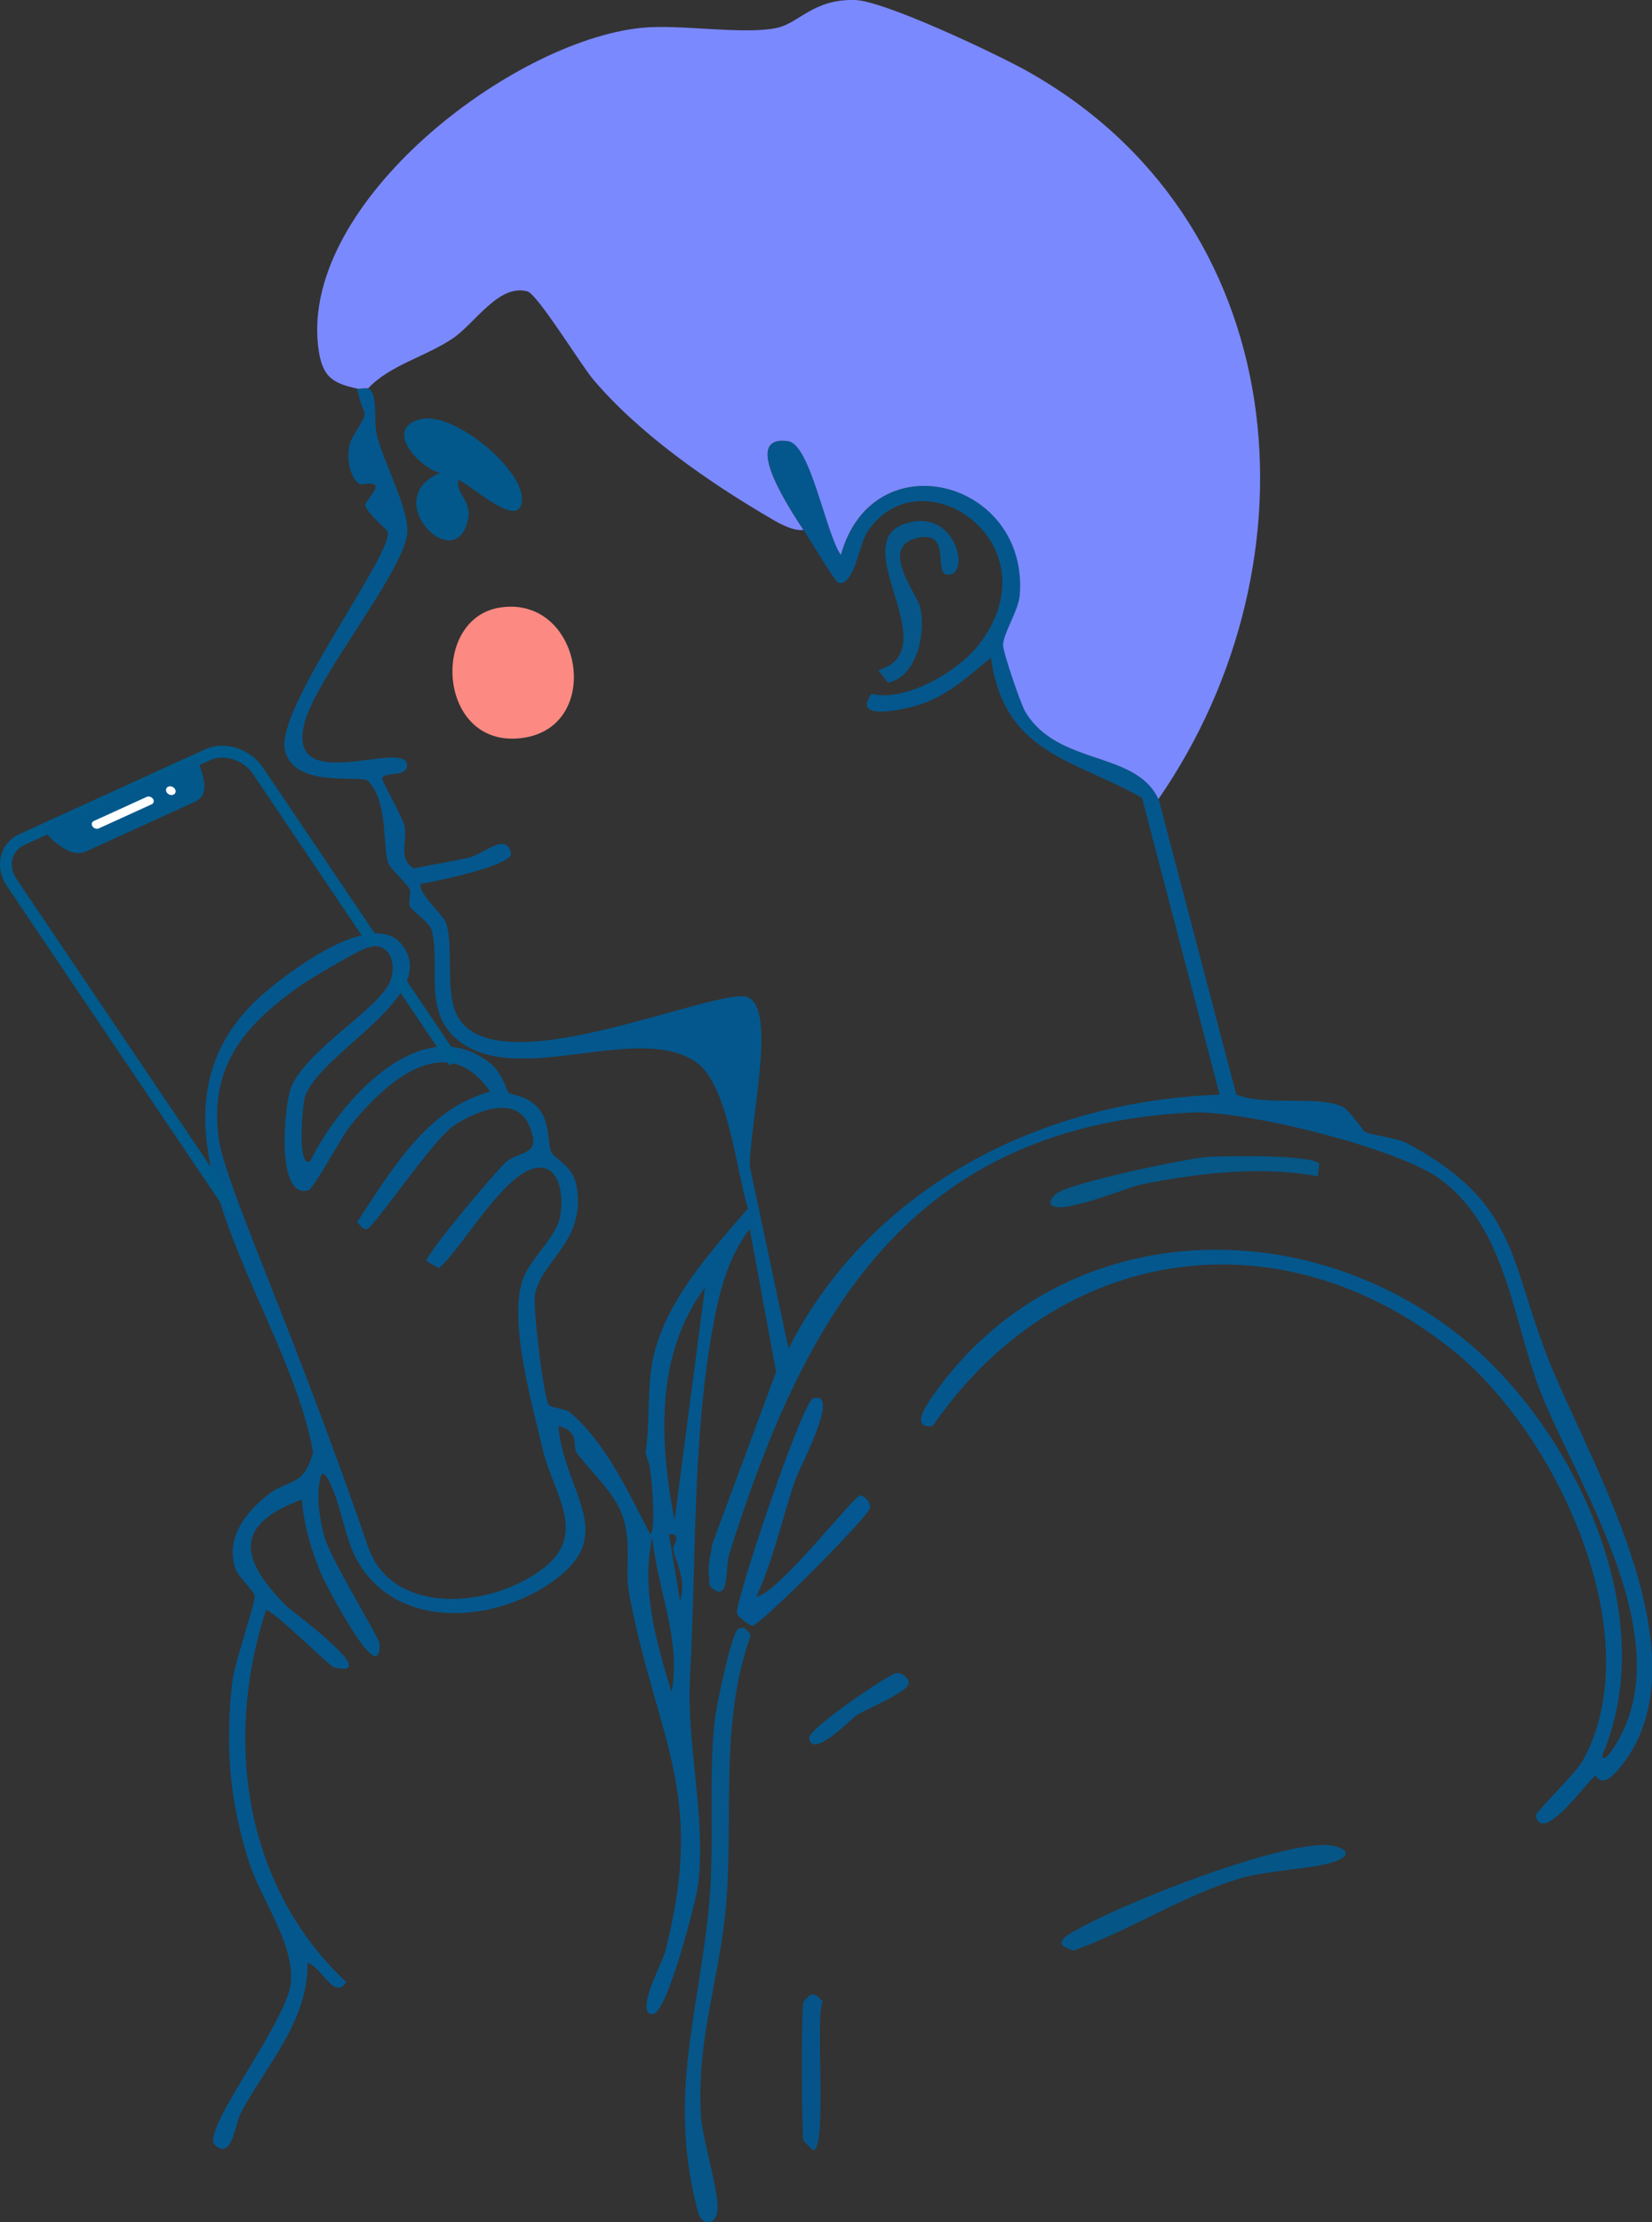 <?xml version="1.0" encoding="UTF-8"?>
<svg xmlns="http://www.w3.org/2000/svg" id="Layer_2" data-name="Layer 2" viewBox="0 0 208.07 279.77">
  <rect x="0" y="0" width="208.07" height="279.77" fill="#333333" stroke="none"/>
  <defs>
    <style>
      .cls-1 {
        fill: #065689;
      }

      .cls-2 {
        fill: #7b89fe;
      }

      .cls-3 {
        fill: #045790;
      }

      .cls-4 {
        fill: #fd8a82;
      }

      .cls-5 {
        fill: #fff;
      }

      .cls-6 {
        fill: #06568a;
      }

      .cls-7 {
        fill: #04578d;
      }

      .cls-8 {
        fill: none;
        stroke: #005a8c;
        stroke-miterlimit: 10;
        stroke-width: 1.5px;
      }

      .cls-9 {
        fill: #065389;
      }

      .cls-10 {
        fill: #02588b;
      }

      .cls-11 {
        fill: #065686;
      }

      .cls-12 {
        fill: #065587;
      }

      .cls-13 {
        fill: #05568a;
      }
    </style>
  </defs>
  <g id="Layer_1-2" data-name="Layer 1">
    <g>
      <g id="Generative_Object" data-name="Generative Object">
        <path class="cls-7" d="M81.29,182.85c.63-3.4.13-8.38,1.05-12.22,1.69-7.09,7.26-13.14,11.88-18.51-1.48-4.48-2.45-15.47-6.46-18.34-7.32-5.24-22.44,3.24-30.04-2.79-4.49-3.57-2.24-9.47-3.32-13.8-.28-1.14-2.34-2.27-2.79-3.14-.18-.35.18-1.74,0-2.1-.45-.88-2.58-2.61-2.79-3.49-.59-2.42-.03-7.6-2.44-10.13-.84-.88-9.28,1.06-10.48-3.84-1.4-5.07,13.8-24.94,12.92-27.59-.07-.2-2.12-1.85-2.79-3.14-.36-.68,3.29-3.39-.35-2.79-1.29.21-2.6-3.7-1.21-6.02,2.39-3.99,1.28-1.87.52-6.03.4.09,1.12-.12,1.4,0,1.23.54.67,4.15,1.05,5.76.8,3.43,4.22,9.6,3.84,12.57-.64,5-11.43,18.02-12.92,23.75-2.45,9.38,12.48,2.05,12.92,5.24.03,1.73-2.89.82-3.14,1.75-.09.32,2.43,4.58,2.79,5.94.47,1.76-.94,4.17,1.22,5.41,2.3-.54,4.69-.84,6.99-1.4,1.78-.43,4.84-3.37,5.24-.35-.59,1.53-9.47,3.37-11.35,3.67-.67.85,2.85,4.02,3.14,4.89.94,2.8.03,7.72,1.05,10.83,3.32,10.19,29.23-1.31,36.15-1.57,5.53-.21.09,18.91,1.22,23.38l-2.44-12.72,7.16,33.7c10.42-20.39,31.88-31.19,54.31-31.96l-9.78-37.37c-8.81-4.98-17.3-5.51-19.04-17.64-2.79,2.31-5.54,4.84-9.08,5.94-1.92.6-8.55,2.12-5.94-1.4,4.2,1.1,10.85-2.78,13.45-6.11,9.91-12.7-7.13-24.44-13.97-14.32-1.01,1.5-1.72,6.99-3.67,6.46-.38-.1-3.79-5.74-4.37-6.64-1.32-2.06-8.18-12.09-1.92-11.18,2.82.41,4.73,11.65,6.64,14.32,4.06-14.58,23.68-9.4,22.53,5.06-.15,1.94-2.07,4.78-2.1,6.29-.01.87,2.23,7.43,2.79,8.38,4.1,6.88,13.9,4.86,16.77,11l9.78,37.2c3.75,1.52,10.37.02,13.45,1.57.84.42,2.49,2.97,2.79,3.14.65.37,4.01.74,5.24,1.4,14.45,7.73,12.76,15.12,18.34,28.47,5.47,13.07,19.55,37,8.38,50.3-2.3,2.74-2.79.81-2.97.87-.7.24-6.59,8.79-7.51,5.06-.11-.44,5.01-5.3,5.94-6.99,8.62-15.72-3.39-41.13-16.24-51.52-21.81-17.63-49.92-13.49-65.66,9.43-2.96.34-.69-2.8.17-4.02,15.73-22.25,46.49-23.54,66.89-6.81,13.9,11.4,24.81,34.8,17.29,52.22-.02,1.03.97-.23,1.05-.35,9.4-13.15-3.85-33-8.73-45.06-3.56-8.79-4.24-20.82-12.75-27.07-5.32-3.91-24.71-8.73-31.43-8.38-35.52,1.84-48.71,25.66-58.15,55.71-.48,1.52.14,6.49-2.44,3.84-.23-3.18-.12-2.28.35-5.24l8.03-21.66-3.32-17.99c-2.87,3.71-3.9,8.2-4.72,12.75-2.51,14.11-2.02,29.2-2.79,43.31-.5,9.05,1.96,17.43,1.05,26.2-.22,2.13-3.96,16.57-5.76,16.59-2.34.03,1.23-6.55,1.57-7.86,5.21-20.2-1.07-26.71-4.54-45.06-.54-2.83.31-6.11-.7-9.43s-4.02-5.75-5.94-8.38c-.52-.71.52-2.66-2.27-3.32.73,8.74,8.26,13.99-1.75,20.26-7.36,4.61-18.84,5.14-23.58-3.32-1.51-2.7-1.93-6.32-3.14-9.08-.13-.3-.84-2.26-1.4-1.75-.71,2.41-.26,5.3.35,7.68.73,2.84,6.96,12.86,6.99,13.62.24,6.13-6.95-7.81-7.33-8.73-1.24-2.97-2.23-6.22-2.44-9.43-8.84,3.25-7.68,7.67-1.92,13.45.44.44,12.4,9.22,5.94,7.68-.54-.13-8.06-7.63-8.56-7.16-5.33,16.37-2.71,34.75,10.13,46.8-1.59,2.35-3.07-1.98-4.89-2.44.12,7.26-5.12,12.8-8.38,18.86-.7,1.3-1.18,6.47-3.49,3.84-.71-2.73,9.41-15.57,9.78-20.26.39-4.95-3.72-10.32-5.24-15.02-2.5-7.71-3.1-14.95-2.1-23.05.27-2.14,2.83-9.62,2.79-10.48-.03-.7-2.12-2.49-2.44-3.49-1.24-3.87,1.15-6.94,4.02-9.26,2.64-2.13,4.58-.94,5.76-5.41-3.33-18.97-24.88-42.2-5.76-58.15,3.34-2.79,13.4-10.28,16.94-5.76,5.07,6.47-10.34,13.46-12.22,19.21-.29.88-1.02,9.16.7,8.03,3.58-7.33,13.85-19.15,22.53-12.4,1.78,1.39,2.16,3.58,2.44,3.84.25.23,2.73.35,4.02,2.27,1.2,1.78.87,4.12,1.4,5.24.36.76,2.7,1.65,3.14,4.19,1.22,6.97-4.34,9.25-5.24,13.62-.3,1.47,1.08,13.09,1.75,13.97.21.28,2.22.53,2.62.87,4.58,3.92,7.38,10.07,10.13,15.37.88,0,.12-9.33-.35-9.43M46.88,119.11c-1.12.05-8.13,4.3-9.43,5.24-6.73,4.84-11,9.88-9.95,18.69.7,5.87,9.11,23.34,18.86,51.69,3.02,8.77,15.59,7.81,22.18,2.62,5.55-4.37,1.09-9.43-.17-14.84-1.33-5.7-4.45-16.46-2.44-21.66.88-2.28,3.96-5.07,4.54-7.33.46-1.79.46-5.89-1.92-6.46-4.26-1.02-10.26,10.12-13.27,12.57l-1.57-.87c-.14-.78,8.74-11.33,9.95-12.4,1.85-1.64,4.69-.69,2.97-4.72-1.7-3.97-7.05-1.62-9.61.17-2.64,1.86-9.99,12.84-10.83,12.92-.59.06-.84-.59-1.22-.87,4.27-6.4,8.76-14.33,16.77-16.42-5.58-8.21-13.47-1-17.81,4.54-.84,1.07-4.47,7.69-5.06,7.86-4.19,1.21-3.04-10.6-2.27-12.75,1.74-4.83,11.29-10.13,12.57-13.62.71-1.93.17-4.48-2.27-4.37ZM88.8,162.07c-6.32,8.46-5.74,19.47-3.84,29.34l3.84-29.34ZM84.25,193.15l1.4,8.38c.81-2.44-.32-4.34-.87-6.46-.1-.37,1.24-2.11-.52-1.92ZM82.16,193.5c-1.45,6.46.52,13.39,2.44,19.56,1.21-6.77-1.81-12.91-2.44-19.56Z"></path>
        <path class="cls-1" d="M92.99,205.03c.84-.38,1.23.27,1.57.87-3.99,11-2.12,22.85-3.14,34.23-.82,9.09-3.71,16.63-3.14,26.2.17,2.88,2.3,9.68,2.1,11.88-.19,2.05-1.99,2.02-2.44.35-3.97-14.7.16-25.24,1.4-39.12.67-7.48-.15-15.6.7-23.05.16-1.42,2.08-10.95,2.97-11.35Z"></path>
        <path class="cls-3" d="M102.42,176.04c3.58-1.04-1.73,8.72-2.27,10.3-1.65,4.87-2.72,9.98-4.89,14.67,2.85-.45,12.19-12.67,13.1-12.75.37-.03,1.32.75,1.22,1.57-.12,1.04-13.8,14.81-14.84,14.84-.24,0-1.82-1.08-1.92-1.57-.28-1.41,8.22-26.67,9.61-27.07Z"></path>
        <path class="cls-12" d="M166.33,232.27c2.39-.11,4.8,1.03,1.75,2.1-2.6.9-8.55,1.11-11.88,2.1-7.01,2.07-14,6.61-20.96,9.08-3.08-.79-.87-1.93.7-2.79,6.35-3.49,23.44-10.16,30.39-10.48Z"></path>
        <path class="cls-11" d="M152.01,145.65c1.95-.16,13.58-.29,14.15.87l-.17,1.57c-7.22-1.35-15.2-.4-22.35,1.05-1.62.33-11.1,4.3-11.35,2.27-.05-.43.55-.99.87-1.22,1.82-1.3,16.1-4.32,18.86-4.54Z"></path>
        <path class="cls-9" d="M102.07,251.13c.77-.21,1.13.45,1.57.87-1.02,1.49.61,18.77-1.22,18.69-.09,0-1.2-1.14-1.22-1.22-.24-.84-.3-16.64,0-17.46.03-.08.81-.86.87-.87Z"></path>
        <path class="cls-13" d="M112.9,210.62c.8-.1,1.57.77,1.57,1.22,0,1.16-5.24,3.25-6.46,4.02-.88.55-5.66,5.65-6.11,2.97-.2-1.16,10.08-8.1,11-8.21Z"></path>
        <g>
          <path class="cls-2" d="M145.9,100.59c-2.87-6.14-12.67-4.12-16.77-11-.57-.95-2.81-7.52-2.79-8.38.03-1.5,1.94-4.34,2.1-6.29,1.15-14.46-18.47-19.64-22.53-5.06-1.9-2.67-3.82-13.91-6.64-14.32-6.26-.91.6,9.12,1.92,11.18-1.33.13-2.92-.76-4.02-1.4-7.81-4.55-16.72-10.72-22.53-17.64-1.44-1.72-6.96-10.66-8.21-11-3.62-.98-6.6,4.04-9.43,5.94-3.44,2.31-7.94,3.36-10.65,6.29-.27-.12-.99.09-1.4,0-3.19-.69-4.46-1.54-4.89-5.41-2.02-18.05,24.28-38.29,40.69-39.99,4.87-.51,12.84.91,17.11,0C100.67,2.9,102.4-.12,107.66,0c3.66.08,17.53,6.66,21.31,8.73,34.04,18.72,37.68,61.85,16.94,91.86Z"></path>
          <path class="cls-4" d="M62.95,76.49c10.38-1.63,13.2,15.08,2.79,16.42-10.6,1.37-11.63-15.03-2.79-16.42Z"></path>
          <path class="cls-10" d="M53.17,52.74c4.35-.89,14.02,7.35,12.4,11-1.02,2.3-6.49-2.92-7.86-3.32-.31,1.9,1.79,2.53,1.22,5.06-1.62,7.17-11.29-2.76-3.49-5.94-2.78-.7-7.28-5.78-2.27-6.81Z"></path>
          <path class="cls-6" d="M114.99,65.67c5.8-1,7.22,7.22,4.19,6.64-1.56-.3.71-5.76-3.84-4.54s.1,6.95.52,8.56c.82,3.11-.29,8.87-4.02,9.61l-1.22-1.57c9.09-2.67-5.25-17.03,4.37-18.69Z"></path>
        </g>
      </g>
      <g>
        <path class="cls-8" d="M23.38,143.57L1.5,111.14c-1.39-2.06-.81-4.51,1.3-5.47l23.34-10.65c2.11-.96,4.94-.07,6.33,1.99l2.12,3.14"></path>
        <line class="cls-8" x1="29.37" y1="152.44" x2="23.38" y2="143.57"></line>
        <line class="cls-8" x1="49.96" y1="122.93" x2="57.23" y2="133.71"></line>
        <line class="cls-8" x1="34.59" y1="100.15" x2="47.22" y2="118.88"></line>
        <path class="cls-10" d="M5.17,104.23l1.52,1.59c1.56,1.28,2.82,1.97,4.23,1.33l13.64-6.22c1.41-.64,1.37-2.06.87-3.66l-.6-2.01-19.66,8.97Z"></path>
        <path class="cls-5" d="M19.11,101.25l-6.67,3.04c-.26.12-.62,0-.79-.25h0c-.17-.26-.1-.56.16-.68l6.67-3.04c.26-.12.62,0,.79.25h0c.17.26.1.56-.16.68Z"></path>
        <path class="cls-5" d="M22.02,99.31c.19.27.11.6-.17.73s-.66,0-.84-.27-.11-.6.17-.73.66,0,.84.27Z"></path>
      </g>
    </g>
  </g>
</svg>
